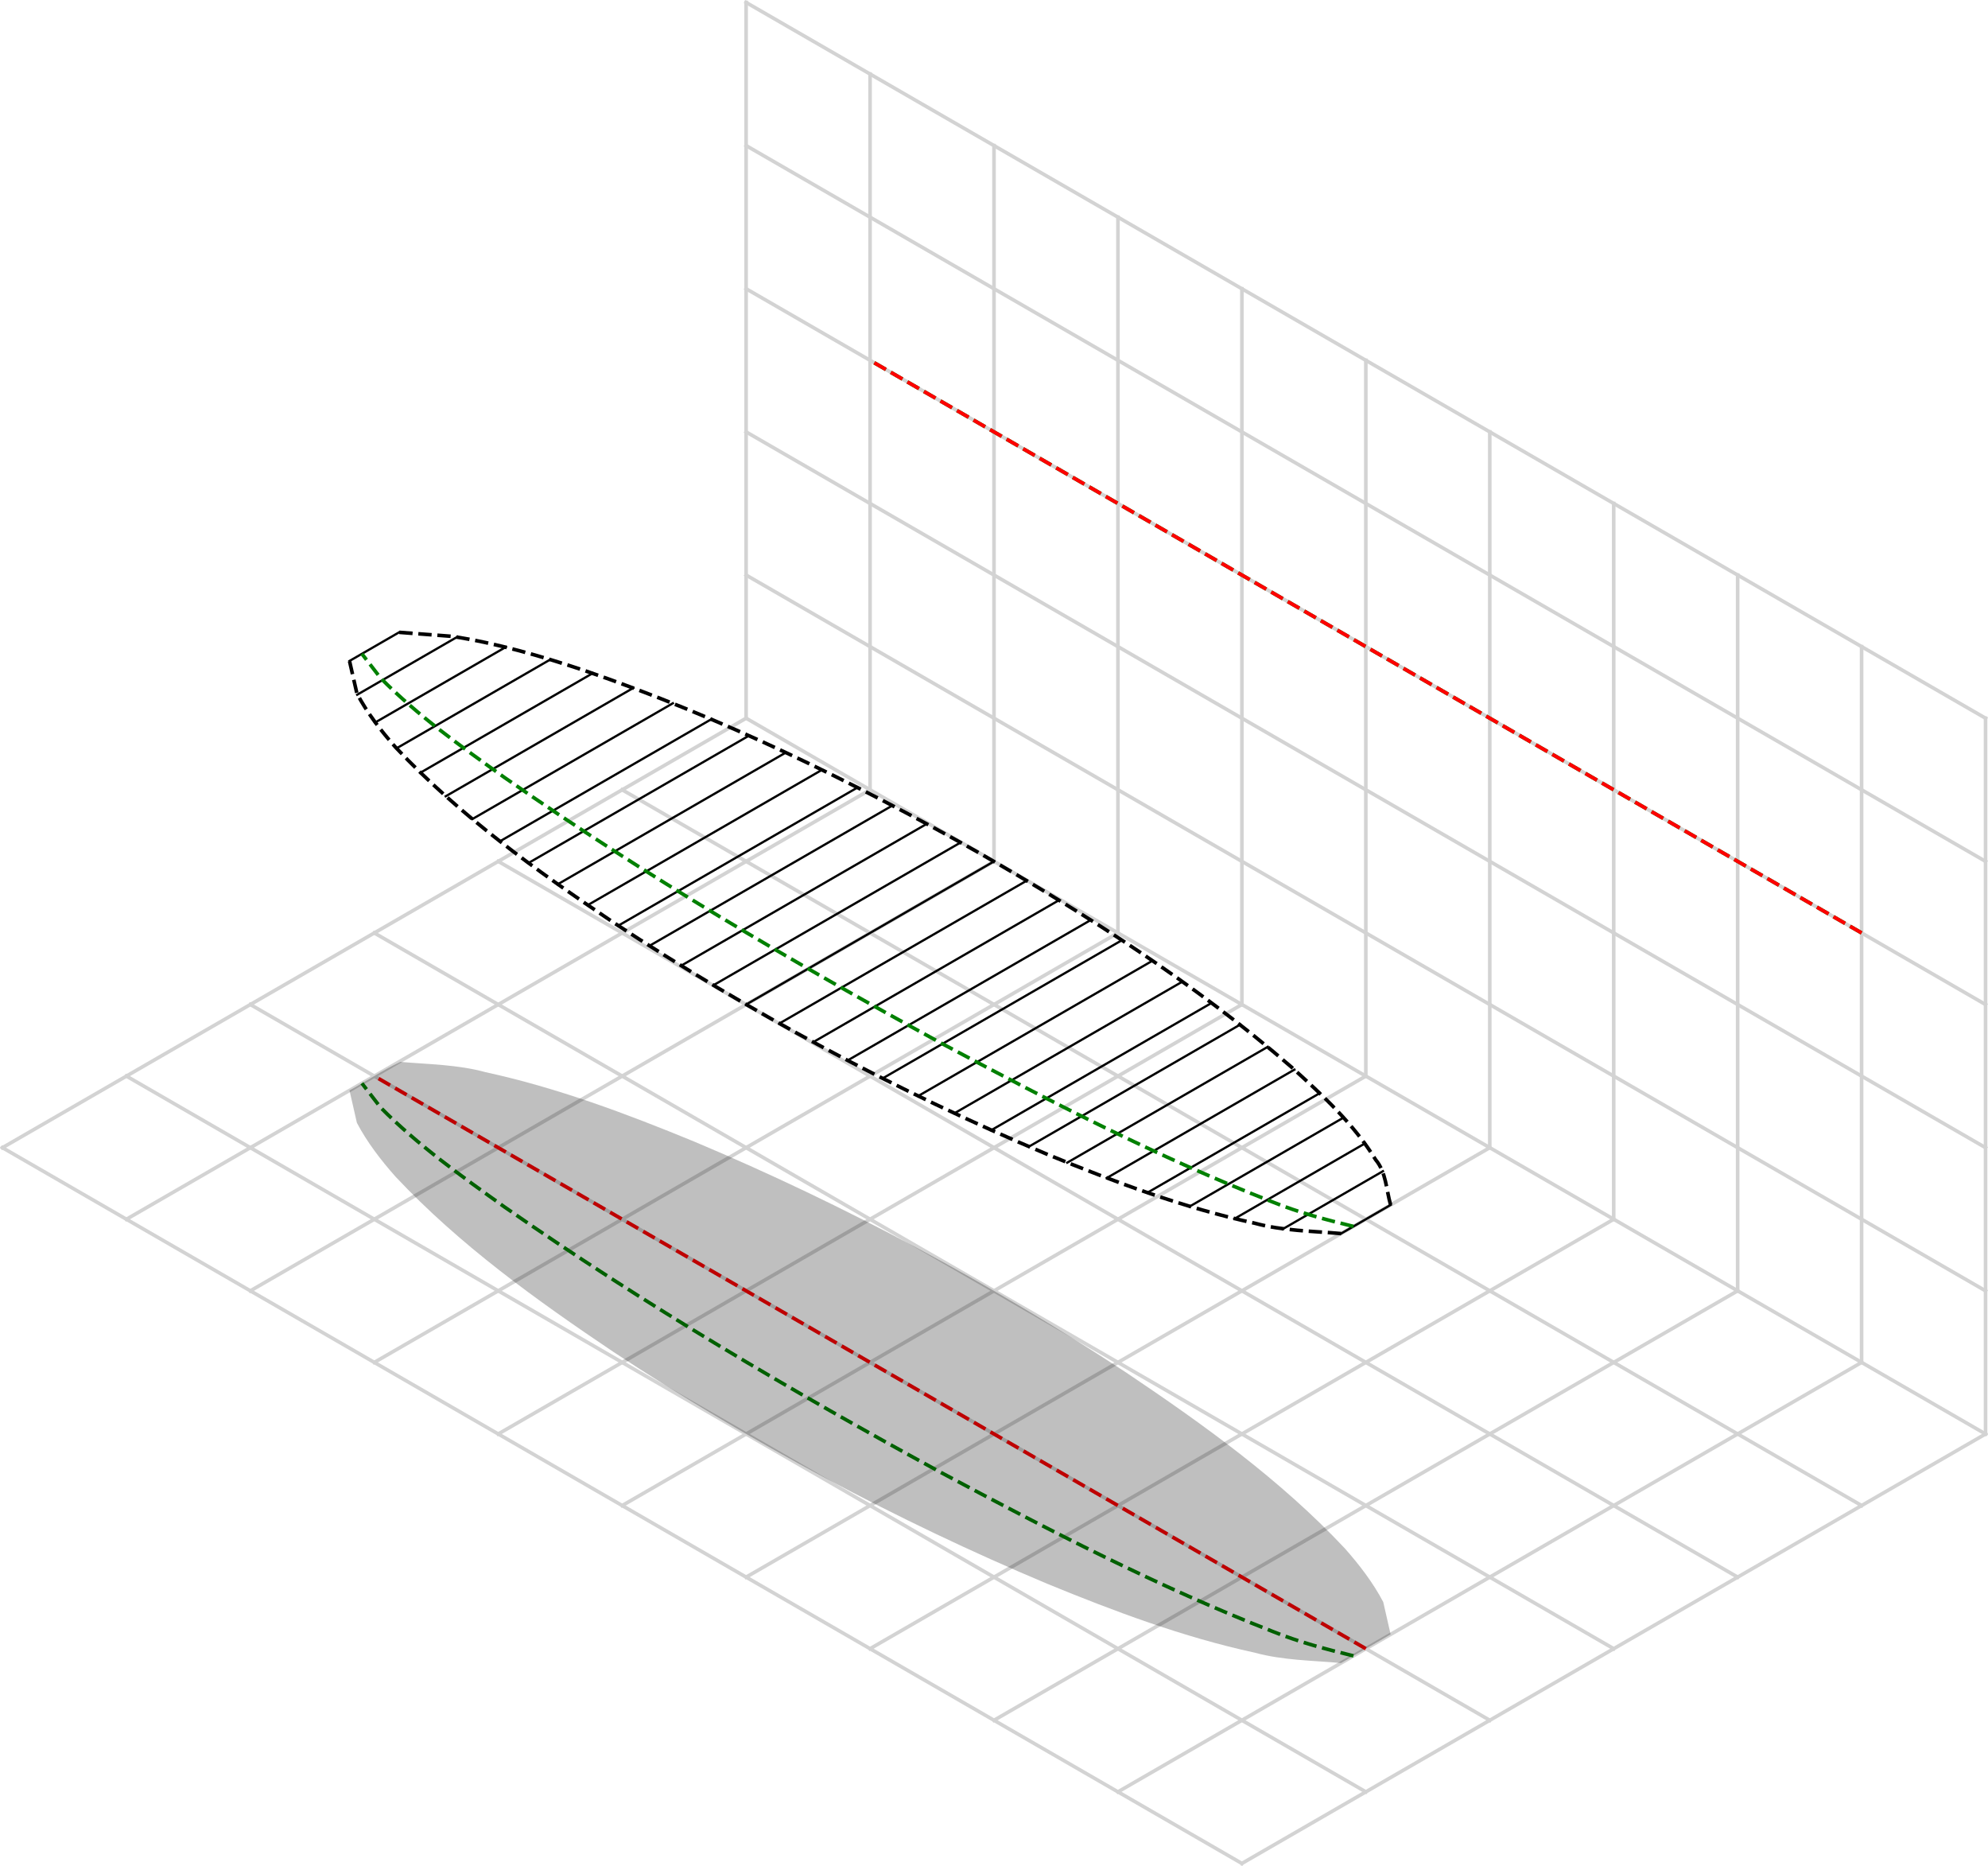 <?xml version="1.0" encoding="UTF-8" standalone="no"?>
<svg
   inkscape:version="1.1.2 (0a00cf5339, 2022-02-04)"
   sodipodi:docname="flat3_canopy_chords.svg"
   id="svg238"
   width="441.41pt"
   viewBox="0 0 441.41 414.196"
   version="1.1"
   height="414.196pt"
   xmlns:inkscape="http://www.inkscape.org/namespaces/inkscape"
   xmlns:sodipodi="http://sodipodi.sourceforge.net/DTD/sodipodi-0.dtd"
   xmlns="http://www.w3.org/2000/svg"
   xmlns:svg="http://www.w3.org/2000/svg"
   xmlns:rdf="http://www.w3.org/1999/02/22-rdf-syntax-ns#"
   xmlns:cc="http://creativecommons.org/ns#"
   xmlns:dc="http://purl.org/dc/elements/1.1/">
  <sodipodi:namedview
     inkscape:current-layer="svg238"
     inkscape:window-maximized="1"
     inkscape:window-y="32"
     inkscape:window-x="0"
     inkscape:cy="309.7076"
     inkscape:cx="207.7193"
     inkscape:zoom="1.06875"
     showgrid="false"
     id="namedview240"
     inkscape:window-height="1371"
     inkscape:window-width="2560"
     inkscape:pageshadow="2"
     inkscape:pageopacity="0"
     guidetolerance="10"
     gridtolerance="10"
     objecttolerance="10"
     borderopacity="1"
     bordercolor="#666666"
     pagecolor="#ffffff"
     inkscape:pagecheckerboard="0"
     inkscape:document-units="pt"
     inkscape:snap-page="true" />
  <defs
     id="defs4">
    <style
       id="style2"
       type="text/css">
*{stroke-linecap:butt;stroke-linejoin:round;}
  </style>
  </defs>
  <rect
     style="fill:#ffffff;stroke-width:0.75;stroke-linecap:round"
     id="rect994"
     width="441.41"
     height="414.196"
     x="0"
     y="0" />
  <g
     transform="translate(-204.064,-127.284)"
     id="axes_1">
    <g
       id="line2d_1">
      <path
         d="M 644.928,445.602 C 553.195,392.64 461.462,339.678 369.73,286.716"
         style="fill:none;stroke:#d3d3d3;stroke-width:0.8;stroke-linecap:square"
         clip-path="url(#pd608271ccb)"
         id="path12" />
    </g>
    <g
       id="line2d_2">
      <path
         d="M 617.408,461.49 C 525.675,408.528 433.943,355.566 342.21,302.605"
         style="fill:none;stroke:#d3d3d3;stroke-width:0.8;stroke-linecap:square"
         clip-path="url(#pd608271ccb)"
         id="path15" />
    </g>
    <g
       id="line2d_3">
      <path
         d="M 589.888,477.379 C 498.156,424.417 406.423,371.455 314.69,318.493"
         style="fill:none;stroke:#d3d3d3;stroke-width:0.8;stroke-linecap:square"
         clip-path="url(#pd608271ccb)"
         id="path18" />
    </g>
    <g
       id="line2d_4">
      <path
         d="M 562.369,493.268 C 470.636,440.306 378.903,387.344 287.17,334.382"
         style="fill:none;stroke:#d3d3d3;stroke-width:0.8;stroke-linecap:square"
         clip-path="url(#pd608271ccb)"
         id="path21" />
    </g>
    <g
       id="line2d_5">
      <path
         d="M 534.849,509.156 C 443.116,456.194 351.383,403.232 259.65,350.27"
         style="fill:none;stroke:#d3d3d3;stroke-width:0.8;stroke-linecap:square"
         clip-path="url(#pd608271ccb)"
         id="path24" />
    </g>
    <g
       id="line2d_6">
      <path
         d="M 507.329,525.045 C 415.596,472.083 323.863,419.121 232.131,366.159"
         style="fill:none;stroke:#d3d3d3;stroke-width:0.8;stroke-linecap:square"
         clip-path="url(#pd608271ccb)"
         id="path27" />
    </g>
    <g
       id="line2d_7">
      <path
         d="M 479.809,540.933 C 388.076,487.971 296.344,435.009 204.611,382.047"
         style="fill:none;stroke:#d3d3d3;stroke-width:0.8;stroke-linecap:square"
         clip-path="url(#pd608271ccb)"
         id="path30" />
    </g>
    <g
       id="line2d_8">
      <path
         d="m 644.928,445.602 c -55.04,31.777 -110.079,63.554 -165.119,95.332"
         style="fill:none;stroke:#d3d3d3;stroke-width:0.8;stroke-linecap:square"
         clip-path="url(#pd608271ccb)"
         id="path33" />
    </g>
    <g
       id="line2d_9">
      <path
         d="m 644.928,286.716 c 0,52.962 0,105.924 0,158.886"
         style="fill:none;stroke:#d3d3d3;stroke-width:0.8;stroke-linecap:square"
         clip-path="url(#pd608271ccb)"
         id="path36" />
    </g>
    <g
       id="line2d_10">
      <path
         d="m 617.408,429.713 c -55.04,31.777 -110.079,63.554 -165.119,95.331"
         style="fill:none;stroke:#d3d3d3;stroke-width:0.8;stroke-linecap:square"
         clip-path="url(#pd608271ccb)"
         id="path39" />
    </g>
    <g
       id="line2d_11">
      <path
         d="m 617.408,270.827 c 0,52.962 0,105.924 0,158.886"
         style="fill:none;stroke:#d3d3d3;stroke-width:0.8;stroke-linecap:square"
         clip-path="url(#pd608271ccb)"
         id="path42" />
    </g>
    <g
       id="line2d_12">
      <path
         d="m 589.888,413.825 c -55.04,31.777 -110.079,63.554 -165.119,95.331"
         style="fill:none;stroke:#d3d3d3;stroke-width:0.8;stroke-linecap:square"
         clip-path="url(#pd608271ccb)"
         id="path45" />
    </g>
    <g
       id="line2d_13">
      <path
         d="m 589.888,254.939 c 0,52.962 0,105.924 0,158.886"
         style="fill:none;stroke:#d3d3d3;stroke-width:0.8;stroke-linecap:square"
         clip-path="url(#pd608271ccb)"
         id="path48" />
    </g>
    <g
       id="line2d_14">
      <path
         d="m 562.369,397.936 c -55.04,31.777 -110.079,63.554 -165.119,95.331"
         style="fill:none;stroke:#d3d3d3;stroke-width:0.8;stroke-linecap:square"
         clip-path="url(#pd608271ccb)"
         id="path51" />
    </g>
    <g
       id="line2d_15">
      <path
         d="m 562.369,239.05 c 0,52.962 0,105.924 0,158.886"
         style="fill:none;stroke:#d3d3d3;stroke-width:0.8;stroke-linecap:square"
         clip-path="url(#pd608271ccb)"
         id="path54" />
    </g>
    <g
       id="line2d_16">
      <path
         d="m 534.849,382.047 c -55.04,31.777 -110.079,63.554 -165.119,95.332"
         style="fill:none;stroke:#d3d3d3;stroke-width:0.8;stroke-linecap:square"
         clip-path="url(#pd608271ccb)"
         id="path57" />
    </g>
    <g
       id="line2d_17">
      <path
         d="m 534.849,223.162 c 0,52.962 0,105.924 0,158.886"
         style="fill:none;stroke:#d3d3d3;stroke-width:0.8;stroke-linecap:square"
         clip-path="url(#pd608271ccb)"
         id="path60" />
    </g>
    <g
       id="line2d_18">
      <path
         d="M 507.329,366.159 C 452.289,397.936 397.25,429.713 342.21,461.49"
         style="fill:none;stroke:#d3d3d3;stroke-width:0.8;stroke-linecap:square"
         clip-path="url(#pd608271ccb)"
         id="path63" />
    </g>
    <g
       id="line2d_19">
      <path
         d="m 507.329,207.273 c 0,52.962 0,105.924 0,158.886"
         style="fill:none;stroke:#d3d3d3;stroke-width:0.8;stroke-linecap:square"
         clip-path="url(#pd608271ccb)"
         id="path66" />
    </g>
    <g
       id="line2d_20">
      <path
         d="M 479.809,350.27 C 424.769,382.047 369.73,413.825 314.69,445.602"
         style="fill:none;stroke:#d3d3d3;stroke-width:0.8;stroke-linecap:square"
         clip-path="url(#pd608271ccb)"
         id="path69" />
    </g>
    <g
       id="line2d_21">
      <path
         d="m 479.809,191.384 c 0,52.962 0,105.924 0,158.886"
         style="fill:none;stroke:#d3d3d3;stroke-width:0.8;stroke-linecap:square"
         clip-path="url(#pd608271ccb)"
         id="path72" />
    </g>
    <g
       id="line2d_22">
      <path
         d="m 452.289,334.382 c -55.04,31.777 -110.079,63.554 -165.119,95.331"
         style="fill:none;stroke:#d3d3d3;stroke-width:0.8;stroke-linecap:square"
         clip-path="url(#pd608271ccb)"
         id="path75" />
    </g>
    <g
       id="line2d_23">
      <path
         d="m 452.289,175.496 c 0,52.962 0,105.924 0,158.886"
         style="fill:none;stroke:#d3d3d3;stroke-width:0.8;stroke-linecap:square"
         clip-path="url(#pd608271ccb)"
         id="path78" />
    </g>
    <g
       id="line2d_24">
      <path
         d="M 424.769,318.493 C 369.73,350.27 314.69,382.047 259.65,413.825"
         style="fill:none;stroke:#d3d3d3;stroke-width:0.8;stroke-linecap:square"
         clip-path="url(#pd608271ccb)"
         id="path81" />
    </g>
    <g
       id="line2d_25">
      <path
         d="m 424.769,159.607 c 0,52.962 0,105.924 0,158.886"
         style="fill:none;stroke:#d3d3d3;stroke-width:0.8;stroke-linecap:square"
         clip-path="url(#pd608271ccb)"
         id="path84" />
    </g>
    <g
       id="line2d_26">
      <path
         d="m 397.25,302.605 c -55.04,31.777 -110.079,63.554 -165.119,95.332"
         style="fill:none;stroke:#d3d3d3;stroke-width:0.8;stroke-linecap:square"
         clip-path="url(#pd608271ccb)"
         id="path87" />
    </g>
    <g
       id="line2d_27">
      <path
         d="m 397.25,143.719 c 0,52.962 0,105.924 0,158.886"
         style="fill:none;stroke:#d3d3d3;stroke-width:0.8;stroke-linecap:square"
         clip-path="url(#pd608271ccb)"
         id="path90" />
    </g>
    <g
       id="line2d_28">
      <path
         d="M 369.73,286.716 C 314.69,318.493 259.65,350.27 204.611,382.047"
         style="fill:none;stroke:#d3d3d3;stroke-width:0.8;stroke-linecap:square"
         clip-path="url(#pd608271ccb)"
         id="path93" />
    </g>
    <g
       id="line2d_29">
      <path
         d="m 369.73,127.83 c 0,52.962 0,105.924 0,158.886"
         style="fill:none;stroke:#d3d3d3;stroke-width:0.8;stroke-linecap:square"
         clip-path="url(#pd608271ccb)"
         id="path96" />
    </g>
    <g
       id="line2d_30">
      <path
         d="M 644.928,286.716 C 553.195,233.754 461.462,180.792 369.73,127.83"
         style="fill:none;stroke:#d3d3d3;stroke-width:0.8;stroke-linecap:square"
         clip-path="url(#pd608271ccb)"
         id="path99" />
    </g>
    <g
       id="line2d_31">
      <path
         d="M 644.928,318.493 C 553.195,265.531 461.462,212.569 369.73,159.607"
         style="fill:none;stroke:#d3d3d3;stroke-width:0.8;stroke-linecap:square"
         clip-path="url(#pd608271ccb)"
         id="path102" />
    </g>
    <g
       id="line2d_32">
      <path
         d="M 644.928,350.27 C 553.195,297.308 461.462,244.346 369.73,191.384"
         style="fill:none;stroke:#d3d3d3;stroke-width:0.8;stroke-linecap:square"
         clip-path="url(#pd608271ccb)"
         id="path105" />
    </g>
    <g
       id="line2d_33">
      <path
         d="M 644.928,382.047 C 553.195,329.085 461.462,276.124 369.73,223.162"
         style="fill:none;stroke:#d3d3d3;stroke-width:0.8;stroke-linecap:square"
         clip-path="url(#pd608271ccb)"
         id="path108" />
    </g>
    <g
       id="line2d_34">
      <path
         d="M 644.928,413.825 C 553.195,360.863 461.462,307.901 369.73,254.939"
         style="fill:none;stroke:#d3d3d3;stroke-width:0.8;stroke-linecap:square"
         clip-path="url(#pd608271ccb)"
         id="path111" />
    </g>
    <g
       id="line2d_35">
      <path
         d="m 512.833,394.758 c -3.67,2.118 -7.339,4.238 -11.008,6.355"
         style="fill:none;stroke:#000000;stroke-width:0.5;stroke-linecap:square"
         clip-path="url(#pd608271ccb)"
         id="path114" />
    </g>
    <g
       id="line2d_36">
      <path
         d="m 511.126,387.27 c -7.424,4.286 -14.848,8.572 -22.271,12.859"
         style="fill:none;stroke:#000000;stroke-width:0.5;stroke-linecap:square"
         clip-path="url(#pd608271ccb)"
         id="path117" />
    </g>
    <g
       id="line2d_37">
      <path
         d="m 507.186,381.071 c -9.69,5.595 -19.38,11.188 -29.069,16.783"
         style="fill:none;stroke:#000000;stroke-width:0.5;stroke-linecap:square"
         clip-path="url(#pd608271ccb)"
         id="path120" />
    </g>
    <g
       id="line2d_38">
      <path
         d="m 502.402,375.359 c -11.393,6.577 -22.785,13.155 -34.178,19.732"
         style="fill:none;stroke:#000000;stroke-width:0.5;stroke-linecap:square"
         clip-path="url(#pd608271ccb)"
         id="path123" />
    </g>
    <g
       id="line2d_39">
      <path
         d="m 497.115,369.938 c -12.76,7.367 -25.52,14.734 -38.281,22.101"
         style="fill:none;stroke:#000000;stroke-width:0.5;stroke-linecap:square"
         clip-path="url(#pd608271ccb)"
         id="path126" />
    </g>
    <g
       id="line2d_40">
      <path
         d="m 491.473,364.721 c -13.892,8.02 -27.784,16.041 -41.675,24.061"
         style="fill:none;stroke:#000000;stroke-width:0.5;stroke-linecap:square"
         clip-path="url(#pd608271ccb)"
         id="path129" />
    </g>
    <g
       id="line2d_41">
      <path
         d="m 485.559,359.661 c -14.841,8.569 -29.683,17.137 -44.524,25.706"
         style="fill:none;stroke:#000000;stroke-width:0.5;stroke-linecap:square"
         clip-path="url(#pd608271ccb)"
         id="path132" />
    </g>
    <g
       id="line2d_42">
      <path
         d="m 479.422,354.731 c -15.642,9.031 -31.285,18.062 -46.927,27.093"
         style="fill:none;stroke:#000000;stroke-width:0.5;stroke-linecap:square"
         clip-path="url(#pd608271ccb)"
         id="path135" />
    </g>
    <g
       id="line2d_43">
      <path
         d="m 473.095,349.91 c -16.316,9.42 -32.633,18.841 -48.949,28.261"
         style="fill:none;stroke:#000000;stroke-width:0.5;stroke-linecap:square"
         clip-path="url(#pd608271ccb)"
         id="path138" />
    </g>
    <g
       id="line2d_44">
      <path
         d="m 466.6,345.186 c -16.879,9.745 -33.758,19.49 -50.636,29.235"
         style="fill:none;stroke:#000000;stroke-width:0.5;stroke-linecap:square"
         clip-path="url(#pd608271ccb)"
         id="path141" />
    </g>
    <g
       id="line2d_45">
      <path
         d="m 459.953,340.549 c -17.34,10.012 -34.681,20.023 -52.021,30.035"
         style="fill:none;stroke:#000000;stroke-width:0.5;stroke-linecap:square"
         clip-path="url(#pd608271ccb)"
         id="path144" />
    </g>
    <g
       id="line2d_46">
      <path
         d="m 453.168,335.993 c -17.709,10.224 -35.419,20.449 -53.128,30.673"
         style="fill:none;stroke:#000000;stroke-width:0.5;stroke-linecap:square"
         clip-path="url(#pd608271ccb)"
         id="path147" />
    </g>
    <g
       id="line2d_47">
      <path
         d="m 446.252,331.512 c -17.991,10.387 -35.982,20.774 -53.973,31.161"
         style="fill:none;stroke:#000000;stroke-width:0.5;stroke-linecap:square"
         clip-path="url(#pd608271ccb)"
         id="path150" />
    </g>
    <g
       id="line2d_48">
      <path
         d="m 439.211,327.103 c -18.189,10.502 -36.379,21.003 -54.568,31.505"
         style="fill:none;stroke:#000000;stroke-width:0.5;stroke-linecap:square"
         clip-path="url(#pd608271ccb)"
         id="path153" />
    </g>
    <g
       id="line2d_49">
      <path
         d="m 432.049,322.764 c -18.307,10.57 -36.615,21.139 -54.922,31.709"
         style="fill:none;stroke:#000000;stroke-width:0.5;stroke-linecap:square"
         clip-path="url(#pd608271ccb)"
         id="path156" />
    </g>
    <g
       id="line2d_50">
      <path
         d="m 424.769,318.493 c -18.347,10.592 -36.693,21.185 -55.04,31.777"
         style="fill:none;stroke:#000000;stroke-width:0.5;stroke-linecap:square"
         clip-path="url(#pd608271ccb)"
         id="path159" />
    </g>
    <g
       id="line2d_51">
      <path
         d="m 417.372,314.29 c -18.307,10.57 -36.615,21.139 -54.922,31.709"
         style="fill:none;stroke:#000000;stroke-width:0.5;stroke-linecap:square"
         clip-path="url(#pd608271ccb)"
         id="path162" />
    </g>
    <g
       id="line2d_52">
      <path
         d="m 409.856,310.155 c -18.189,10.502 -36.379,21.003 -54.568,31.505"
         style="fill:none;stroke:#000000;stroke-width:0.5;stroke-linecap:square"
         clip-path="url(#pd608271ccb)"
         id="path165" />
    </g>
    <g
       id="line2d_53">
      <path
         d="m 402.22,306.09 c -17.991,10.387 -35.982,20.774 -53.973,31.161"
         style="fill:none;stroke:#000000;stroke-width:0.5;stroke-linecap:square"
         clip-path="url(#pd608271ccb)"
         id="path168" />
    </g>
    <g
       id="line2d_54">
      <path
         d="m 394.459,302.097 c -17.709,10.224 -35.419,20.449 -53.128,30.673"
         style="fill:none;stroke:#000000;stroke-width:0.5;stroke-linecap:square"
         clip-path="url(#pd608271ccb)"
         id="path171" />
    </g>
    <g
       id="line2d_55">
      <path
         d="m 386.567,298.18 c -17.34,10.012 -34.681,20.023 -52.021,30.035"
         style="fill:none;stroke:#000000;stroke-width:0.5;stroke-linecap:square"
         clip-path="url(#pd608271ccb)"
         id="path174" />
    </g>
    <g
       id="line2d_56">
      <path
         d="m 378.536,294.342 c -16.879,9.745 -33.758,19.49 -50.636,29.235"
         style="fill:none;stroke:#000000;stroke-width:0.5;stroke-linecap:square"
         clip-path="url(#pd608271ccb)"
         id="path177" />
    </g>
    <g
       id="line2d_57">
      <path
         d="m 370.354,290.593 c -16.316,9.42 -32.633,18.841 -48.949,28.261"
         style="fill:none;stroke:#000000;stroke-width:0.5;stroke-linecap:square"
         clip-path="url(#pd608271ccb)"
         id="path180" />
    </g>
    <g
       id="line2d_58">
      <path
         d="m 362.004,286.939 c -15.642,9.031 -31.285,18.062 -46.927,27.093"
         style="fill:none;stroke:#000000;stroke-width:0.5;stroke-linecap:square"
         clip-path="url(#pd608271ccb)"
         id="path183" />
    </g>
    <g
       id="line2d_59">
      <path
         d="m 353.464,283.396 c -14.841,8.569 -29.683,17.137 -44.524,25.706"
         style="fill:none;stroke:#000000;stroke-width:0.5;stroke-linecap:square"
         clip-path="url(#pd608271ccb)"
         id="path186" />
    </g>
    <g
       id="line2d_60">
      <path
         d="m 344.701,279.981 c -13.892,8.02 -27.784,16.041 -41.675,24.061"
         style="fill:none;stroke:#000000;stroke-width:0.5;stroke-linecap:square"
         clip-path="url(#pd608271ccb)"
         id="path189" />
    </g>
    <g
       id="line2d_61">
      <path
         d="m 335.665,276.725 c -12.76,7.367 -25.52,14.734 -38.281,22.101"
         style="fill:none;stroke:#000000;stroke-width:0.5;stroke-linecap:square"
         clip-path="url(#pd608271ccb)"
         id="path192" />
    </g>
    <g
       id="line2d_62">
      <path
         d="m 326.275,273.672 c -11.393,6.577 -22.785,13.155 -34.178,19.732"
         style="fill:none;stroke:#000000;stroke-width:0.5;stroke-linecap:square"
         clip-path="url(#pd608271ccb)"
         id="path195" />
    </g>
    <g
       id="line2d_63">
      <path
         d="m 316.382,270.91 c -9.69,5.594 -19.379,11.188 -29.069,16.783"
         style="fill:none;stroke:#000000;stroke-width:0.5;stroke-linecap:square"
         clip-path="url(#pd608271ccb)"
         id="path198" />
    </g>
    <g
       id="line2d_64">
      <path
         d="m 305.644,268.635 c -7.424,4.286 -14.848,8.572 -22.271,12.859"
         style="fill:none;stroke:#000000;stroke-width:0.5;stroke-linecap:square"
         clip-path="url(#pd608271ccb)"
         id="path201" />
    </g>
    <g
       id="line2d_65">
      <path
         d="m 292.674,267.65 c -3.669,2.118 -7.338,4.237 -11.008,6.355"
         style="fill:none;stroke:#000000;stroke-width:0.5;stroke-linecap:square"
         clip-path="url(#pd608271ccb)"
         id="path204" />
    </g>
    <g
       id="line2d_66">
      <path
         d="m 501.825,401.114 c -6.424,-0.571 -12.927,-0.59 -19.188,-2.303 -15.846,-3.437 -31.103,-9.152 -46.075,-15.299 -33.588,-14.08 -65.807,-31.415 -96.236,-51.416 -17.189,-11.558 -34.188,-23.77 -48.423,-38.923 -3.268,-3.686 -6.304,-7.624 -8.597,-11.974 -0.547,-2.398 -1.093,-4.796 -1.64,-7.193"
         style="fill:none;stroke:#000000;stroke-width:0.8;stroke-dasharray:2.96, 1.28;stroke-dashoffset:0"
         clip-path="url(#pd608271ccb)"
         id="path207" />
    </g>
    <g
       id="line2d_67">
      <path
         d="m 504.577,399.525 c -6.048,-1.469 -12.06,-3.053 -17.843,-5.381 -25.398,-9.902 -49.662,-22.455 -73.678,-35.291 -33.219,-18.1 -65.897,-37.317 -96.95,-58.958 -9.571,-6.839 -19.238,-13.723 -27.535,-22.095 -1.384,-1.794 -2.769,-3.589 -4.153,-5.383"
         style="fill:none;stroke:#008000;stroke-width:0.8;stroke-dasharray:2.96, 1.28;stroke-dashoffset:0"
         clip-path="url(#pd608271ccb)"
         id="path210" />
    </g>
    <g
       id="line2d_68">
      <path
         d="m 512.833,394.758 c -0.991,-3.397 -0.964,-7.219 -3.33,-10.043 -4.87,-7.967 -11.855,-14.357 -18.719,-20.585 -21.434,-18.521 -45.426,-33.832 -69.961,-47.88 -27.807,-15.669 -56.659,-29.716 -86.884,-40.087 -9.637,-3.218 -19.454,-6.075 -29.501,-7.62 -3.921,-0.298 -7.842,-0.596 -11.763,-0.894"
         style="fill:none;stroke:#000000;stroke-width:0.8;stroke-dasharray:2.96, 1.28;stroke-dashoffset:0"
         clip-path="url(#pd608271ccb)"
         id="path213" />
    </g>
    <g
       id="line2d_69">
      <path
         d="m 504.577,494.856 c -6.048,-1.469 -12.06,-3.053 -17.843,-5.381 -25.398,-9.902 -49.662,-22.455 -73.678,-35.291 -33.219,-18.1 -65.897,-37.317 -96.95,-58.958 -9.571,-6.839 -19.238,-13.723 -27.535,-22.095 -1.384,-1.794 -2.769,-3.589 -4.153,-5.383"
         style="fill:none;stroke:#008000;stroke-width:0.8;stroke-dasharray:2.96, 1.28;stroke-dashoffset:0"
         clip-path="url(#pd608271ccb)"
         id="path216" />
    </g>
    <g
       id="line2d_70">
      <path
         d="M 507.329,493.268 C 433.943,450.898 360.556,408.528 287.17,366.159"
         style="fill:none;stroke:#ff0000;stroke-width:0.8;stroke-dasharray:2.96, 1.28;stroke-dashoffset:0"
         clip-path="url(#pd608271ccb)"
         id="path219" />
    </g>
    <g
       id="line2d_71">
      <path
         d="M 617.408,334.382 C 544.022,292.012 470.636,249.643 397.25,207.273"
         style="fill:none;stroke:#008000;stroke-width:0.8;stroke-dasharray:2.96, 1.28;stroke-dashoffset:0"
         clip-path="url(#pd608271ccb)"
         id="path222" />
    </g>
    <g
       id="line2d_72">
      <path
         d="M 617.408,334.382 C 544.022,292.012 470.636,249.643 397.25,207.273"
         style="fill:none;stroke:#ff0000;stroke-width:0.8;stroke-dasharray:2.96, 1.28;stroke-dashoffset:0"
         clip-path="url(#pd608271ccb)"
         id="path225" />
    </g>
    <g
       id="Poly3DCollection_1">
      <path
         d="m 501.825,496.445 c -6.424,-0.571 -12.927,-0.59 -19.188,-2.303 -15.846,-3.437 -31.103,-9.152 -46.075,-15.299 -33.588,-14.08 -65.807,-31.415 -96.236,-51.416 -17.189,-11.558 -34.188,-23.77 -48.423,-38.923 -3.268,-3.686 -6.304,-7.624 -8.597,-11.974 -0.547,-2.398 -1.093,-4.796 -1.64,-7.193 3.783,-2.053 7.461,-4.57 11.31,-6.332 6.325,0.554 12.724,0.591 18.886,2.28 15.945,3.46 31.293,9.22 46.354,15.415 33.486,14.062 65.612,31.353 95.957,51.3 17.189,11.558 34.188,23.77 48.423,38.923 3.268,3.686 6.304,7.624 8.597,11.974 0.547,2.398 1.093,4.796 1.64,7.193 -3.669,2.118 -7.339,4.237 -11.008,6.355 z"
         style="fill-opacity:0.25"
         clip-path="url(#pd608271ccb)"
         id="path228" />
    </g>
  </g>
  <defs
     id="defs236">
    <clipPath
       id="pd608271ccb">
      <rect
         id="rect233"
         y="0"
         x="0"
         width="720"
         height="720" />
    </clipPath>
  </defs>
</svg>
